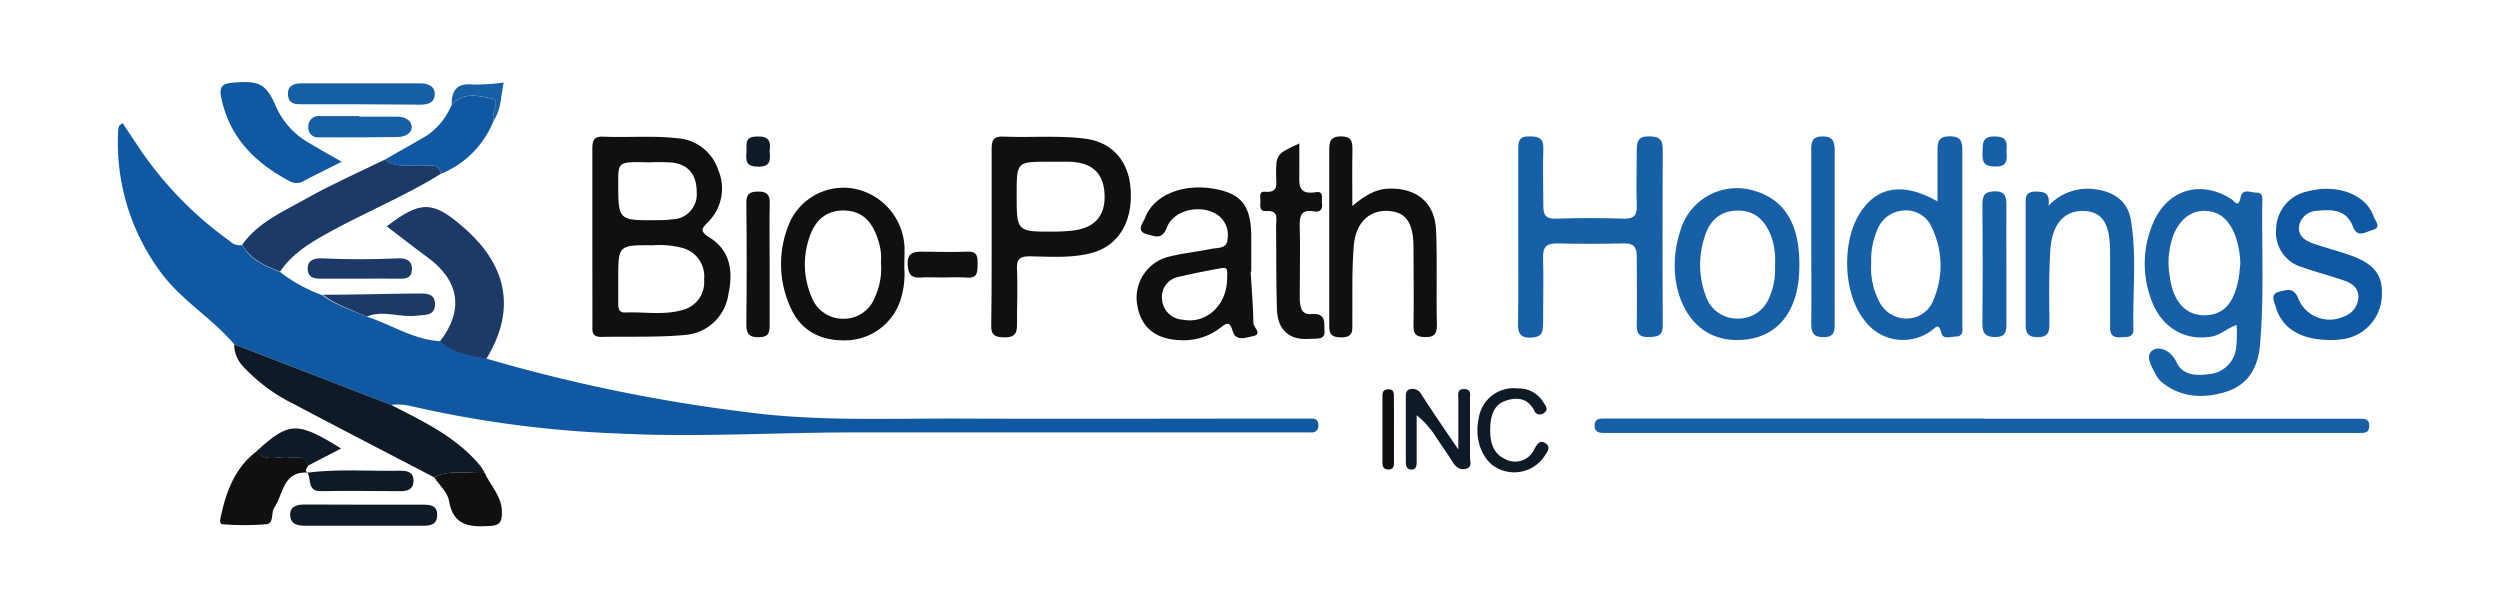 <svg id="Layer_1" data-name="Layer 1" xmlns="http://www.w3.org/2000/svg" viewBox="0 0 300 73"><defs><style>.cls-1{fill:#1058a2;}.cls-2{fill:#101010;}.cls-3{fill:#175fa6;}.cls-4{fill:#0e1a26;}.cls-5{fill:#1b3a68;}</style></defs><path class="cls-1" d="M28.11,41.32c-2.62-3.1-6.21-5.19-8.69-8.47a26.12,26.12,0,0,1-5.25-17,2.18,2.18,0,0,1,.1-.67c0-.12.2-.2.44-.41.71,1.08,1.43,2.12,2.12,3.18a43.69,43.69,0,0,0,10.78,11,1.55,1.55,0,0,0,1.45.45c1,1.79,2.76,2.54,4.55,3.24a18.58,18.58,0,0,0,5.11,2.8C40.29,36.64,42.2,37.2,44,38c3,.95,5.61,2.77,8.82,2.94,1.55,1.52,3.61,1.68,5.57,2.1a196.4,196.4,0,0,0,30.92,6.38c8.62,1.18,17.28.77,25.93.81,13.44.05,26.89,0,40.33,0l1.83,0c.56,0,.81.27.8.83a.75.75,0,0,1-.84.83l-1.82,0q-26.55,0-53.1,0c-9.41,0-18.83.61-28.24.13A132.6,132.6,0,0,1,49.4,48.75a6.89,6.89,0,0,0-2.47-.16Z"/><path class="cls-2" d="M71.08,28.42c0-3.48,0-7,0-10.46,0-1,.1-1.62,1.32-1.56,3,.13,5.91-.15,8.87.19a5.54,5.54,0,0,1,4.92,3.81,5.67,5.67,0,0,1-1.13,6.15c-.67.73-1.29,1.07,0,1.9C87.66,30,88,32.6,87.41,35.28a5.68,5.68,0,0,1-5.26,4.92c-3.32.3-6.68.16-10,.23-1.22,0-1.06-.78-1.06-1.54Zm3.11,5.06v2.94c0,.56.07,1.11.81,1.08,2.32-.1,4.69.37,7-.33a3.41,3.41,0,0,0,2.49-3.62,3.53,3.53,0,0,0-2.56-3.79,11.18,11.18,0,0,0-3.59-.33C74.19,29.41,74.19,29.42,74.19,33.48Zm3.64-14c-3.64-.08-3.64-.08-3.64,2.42,0,4.55,0,4.56,4.61,4.52.6,0,1.2,0,1.8-.1a3,3,0,0,0,3-3.31c0-2.05-1-3.29-3-3.51A24.48,24.48,0,0,0,77.83,19.49Z"/><path class="cls-3" d="M238.13,50.25h45.32c.52,0,.86.21.86.8s-.2.87-.77.9-.91,0-1.36,0H192.45c-.57,0-1.06-.09-1.1-.83,0-.93.61-.89,1.23-.9h45.55Z"/><path class="cls-3" d="M182.19,28.36c0-3.48,0-7,0-10.46,0-1,.13-1.57,1.34-1.53,1.06,0,1.72.17,1.67,1.48-.08,2.27,0,4.55,0,6.82,0,1.15.28,1.61,1.52,1.57,2.73-.09,5.47-.09,8.2,0,1.28,0,1.52-.5,1.49-1.61-.07-2.2,0-4.4,0-6.6,0-1.09.2-1.7,1.48-1.66,1.11,0,1.65.28,1.64,1.53q-.06,10.58,0,21.15c0,1.37-.74,1.36-1.73,1.4-1.14,0-1.41-.46-1.39-1.49.05-2.72,0-5.46,0-8.18,0-1.19-.41-1.6-1.58-1.57-2.66.06-5.32.07-8,0-1.34,0-1.69.5-1.66,1.74.07,2.65,0,5.31,0,8,0,1.19-.39,1.54-1.56,1.57s-1.47-.57-1.45-1.64C182.22,35.34,182.19,31.85,182.19,28.36Z"/><path class="cls-3" d="M268.39,39c-1.12.37-1.94,1.23-3.1,1.41-3.28.51-6.11-1.23-7.26-4.79a12.3,12.3,0,0,1,.35-8.87c1.71-4,5.67-5.2,9.33-2.89.41.25.89,1.19,1.16-.16.23-1.17,1.23-.57,1.87-.59.92,0,.74.8.73,1.36-.06,5.67.23,11.35-.28,17-.24,2.64-1.42,4.69-4,5.52s-5.39.81-7.74-1.1a2.83,2.83,0,0,1-.71-.87c-.53-1-1.41-2.36-.4-3,.76-.51,2.16,0,2.82,1.41.78,1.71,2.59,1.69,4.19,1.43a3.56,3.56,0,0,0,3-3.24A15.85,15.85,0,0,0,268.39,39Zm.45-7.28a10.72,10.72,0,0,0-.68-3.63c-.65-1.55-1.66-2.71-3.49-2.78s-3.07,1.1-3.78,2.71a9.42,9.42,0,0,0-.52,5.12c.4,3.1,1.92,4.73,4.24,4.69s3.57-1.6,4.06-4.63C268.74,32.71,268.77,32.26,268.84,31.68Z"/><path class="cls-2" d="M119,28.52c0-3.48,0-7,0-10.44,0-1,0-1.75,1.4-1.69,3.25.14,6.51-.16,9.76.24s5.3,2.64,5.52,6.13c.25,3.91-1.5,6.74-4.67,7.59-2.46.66-5,.44-7.46.41-1.22,0-1.56.37-1.51,1.54.09,2.12,0,4.24,0,6.36,0,1.11,0,1.83-1.52,1.82s-1.59-.56-1.57-1.74C119,35.33,119,31.93,119,28.52Zm3-5.18c0,4.47,0,4.48,4.53,4.45a19.2,19.2,0,0,0,2.27-.13c2.64-.33,3.9-1.85,3.74-4.46-.15-2.45-1.52-3.7-4.18-3.79-.84,0-1.68,0-2.51,0C122,19.41,122,19.41,122,23.34Z"/><path class="cls-3" d="M232.5,24.17c0-2.12,0-4.14,0-6.16,0-1.11.22-1.65,1.49-1.65s1.5.59,1.49,1.67c0,7,0,14,0,20.94,0,.57.19,1.35-.7,1.41-.63,0-1.6.41-1.81-.41-.35-1.35-.72-.61-1.29-.23a5.73,5.73,0,0,1-8-1.38c-2.58-3.27-2.71-9.72-.27-13.11C225.43,22.33,228.55,21.91,232.5,24.17Zm-7.95,7.39a8.66,8.66,0,0,0,.92,4.55,3.65,3.65,0,0,0,3.47,2.11,3.41,3.41,0,0,0,3.1-2.3,10.41,10.41,0,0,0-.19-8.55,3.36,3.36,0,0,0-3.43-2.11,3.61,3.61,0,0,0-3.21,2.49A8.83,8.83,0,0,0,224.55,31.56Z"/><path class="cls-2" d="M150.08,32.64c.12,2,.29,4.08.33,6.12,0,.53,1.17,1.34-.1,1.59-.76.15-2,.64-2.37-.56-.39-1.37-.79-1-1.58-.39a7.2,7.2,0,0,1-4.7,1.42c-3-.09-4.79-1.54-5.21-4.33a5.07,5.07,0,0,1,4-5.73c1.62-.4,3.29-.56,4.92-.9.76-.15,1.88,0,1.93-1.14a2.94,2.94,0,0,0-1.29-3c-2-1.23-5.17-.56-6,1.61-.58,1.5-1.43,1-2.32.8-1.46-.39-.52-1.36-.28-2,1.09-2.81,4.69-4.2,8.58-3.42,3,.61,4.1,2,4.16,5.53,0,1.44,0,2.88,0,4.32Zm-2.83,1c.06-1.52.05-1.59-.86-1.43-1.64.3-3.28.62-4.89,1a2.44,2.44,0,0,0-2.06,2.62,2.62,2.62,0,0,0,2.48,2.53C144.7,38.91,147.14,36.71,147.25,33.61Z"/><path class="cls-2" d="M162.28,24.71c1.5-1.24,2.73-2,4.32-2.08,3.37-.11,5.58,1.65,5.73,5,.16,3.78,0,7.57.1,11.35,0,1-.24,1.49-1.38,1.47s-1.45-.34-1.43-1.44c.06-3.1,0-6.21,0-9.31,0-2.93-.89-4.2-2.87-4.38-2.26-.21-4,1.23-4.28,4-.27,3.08-.16,6.19-.19,9.3,0,1,.19,1.9-1.41,1.86-1.41,0-1.36-.75-1.36-1.73q0-10.33,0-20.67c0-1,.05-1.7,1.4-1.71s1.4.71,1.38,1.71C162.25,20.12,162.28,22.16,162.28,24.71Z"/><path class="cls-4" d="M28.11,41.32l18.82,7.27c3.89,2,7.91,3.87,10.77,7.39a6.39,6.39,0,0,1,.46.76c-2,.13-4.12-.44-6.06.54-5.6-2.92-11.22-5.82-16.8-8.77a20.73,20.73,0,0,1-6.15-4.57A3.68,3.68,0,0,1,28.11,41.32Z"/><path class="cls-3" d="M215.92,31.93c0,5.79-3,9.1-7.94,8.86a7.1,7.1,0,0,1-2-.39c-4.18-1.42-6.14-7.15-4.35-12.68a7.07,7.07,0,0,1,9-4.79C214.19,24,216,27,215.92,31.93ZM213,31.87a9.07,9.07,0,0,0-.39-3.35c-.7-1.93-1.9-3.27-4.11-3.25s-3.44,1.35-4,3.33a10.57,10.57,0,0,0,.18,6.87,3.94,3.94,0,0,0,3.78,2.76,4,4,0,0,0,3.89-2.61A8.32,8.32,0,0,0,213,31.87Z"/><path class="cls-2" d="M108.52,32.2a10,10,0,0,1-.53,4,7,7,0,0,1-6.16,4.63c-3.29.18-5.77-1.13-7-4a12.54,12.54,0,0,1-.06-10.15,7.07,7.07,0,0,1,7.9-4,7.47,7.47,0,0,1,5.87,6.94C108.56,30.32,108.52,31,108.52,32.2Zm-2.81-.69a6.6,6.6,0,0,0-.37-2.81c-.63-1.94-1.74-3.38-4-3.44s-3.65,1.31-4.26,3.37a9.89,9.89,0,0,0,.35,7.1,4,4,0,0,0,3.72,2.52,4,4,0,0,0,3.87-2.66A8.17,8.17,0,0,0,105.71,31.51Z"/><path class="cls-3" d="M245.81,24.71a6.39,6.39,0,0,1,5.59-2c2.22.28,3.92,1.38,4.31,3.71.72,4.35.19,8.76.3,13.14,0,1-.81.86-1.47.91-1,.08-1.35-.29-1.33-1.29,0-3,0-5.91,0-8.86,0-3.49-.89-4.83-3-5-2.45-.13-4,1.49-4.18,4.85-.18,2.86-.12,5.75-.1,8.62,0,1.06-.14,1.68-1.46,1.67s-1.4-.73-1.39-1.74c0-4.69,0-9.39,0-14.08,0-.85-.12-1.64,1.2-1.65S246,23.35,245.81,24.71Z"/><path class="cls-1" d="M279.69,40.8c-3.64,0-5.87-1.41-6.61-4-.19-.65-.71-1.57.51-1.82.83-.18,1.63-.53,2.18.79A4.06,4.06,0,0,0,281.22,38,2.58,2.58,0,0,0,283,35.8c.1-1.2-.71-1.79-1.69-2.13-1.65-.57-3.33-1-5-1.59a4.35,4.35,0,0,1-3.17-4.7A4.67,4.67,0,0,1,276.77,23c3.55-1,7.13.25,8.08,3,.17.5,1,1.34-.19,1.62-.74.17-1.76,1-2.29-.4-.8-2.11-2.56-2.11-4.36-1.92a2.22,2.22,0,0,0-2.11,1.79c-.2,1.17.68,1.78,1.66,2.12,1.43.5,2.9.88,4.33,1.37,3.14,1.1,4.15,2.49,3.91,5.27a5.44,5.44,0,0,1-4.92,4.88A9.56,9.56,0,0,1,279.69,40.8Z"/><path class="cls-5" d="M58.36,43.07c-2-.42-4-.58-5.57-2.1,2.9-3.74,2.36-7.29-1.5-10.1-1.64-1.2-3.23-2.46-4.88-3.71,4-3.06,5.47-3.11,9.07,0C59.81,30.85,62.61,36.1,58.36,43.07Z"/><path class="cls-5" d="M33.61,32.6c-1.79-.7-3.54-1.45-4.55-3.24,2-2.77,5-4,7.82-5.6,3-1.69,6.18-3.08,9.29-4.6,1.4,1.06,3,.57,4.59.69.84.06,1.91-.33,2.15,1-4.43,2.76-9.28,4.7-13.82,7.25C37,29.27,35,30.51,33.61,32.6Z"/><path class="cls-1" d="M41,19.41c-1.77.9-3.18,1.58-4.57,2.32a1.65,1.65,0,0,1-1.69,0c-4.13-2.19-7.19-5.21-8.19-10-.27-1.33.14-1.71,1.4-1.81,3.18-.27,4,.12,5.2,2.94a9.4,9.4,0,0,0,3.92,4.28C38.22,17.84,39.41,18.5,41,19.41Z"/><path class="cls-2" d="M155.92,17.21c0,1.19,0,2.3,0,3.41,0,1.39-.29,2.81,2,2.44,1-.16.64.77.72,1.3.1.76-.2,1.17-1,1-1.54-.26-1.71.58-1.67,1.84.07,2.8,0,5.6,0,8.39,0,1,.05,2.23,1.41,2.1,1.86-.19,1.49,1.25,1.56,2.06.1,1.09-1.07.85-1.71.91-2.48.21-3.9-1-4-3.52-.11-3.32-.06-6.65-.1-10,0-.82.38-1.94-1.19-1.81-.82.06-.72-.62-.69-1.12s-.27-1.27.56-1.2c1.69.15,1.31-1,1.32-1.9C153.13,18.5,153.13,18.5,155.92,17.21Z"/><path class="cls-3" d="M217.35,28.4c0-3.47,0-6.95,0-10.42,0-.94.1-1.59,1.31-1.61s1.5.54,1.5,1.64c0,7,0,13.91,0,20.86,0,.94-.09,1.57-1.3,1.59s-1.52-.51-1.51-1.63C217.39,35.36,217.35,31.88,217.35,28.4Z"/><path class="cls-1" d="M52.91,20.86c-.24-1.34-1.31-.95-2.15-1-1.55-.12-3.19.37-4.59-.69,1.7-1,3.42-1.93,5.1-2.93a8.41,8.41,0,0,0,2.93-3.66c1.4-1.59,3.3-1.07,4.85-.73,1.08.24-.21,1.71.2,2.6A11.43,11.43,0,0,1,52.91,20.86Z"/><path class="cls-2" d="M36.87,56.71c-2.94-.13-2.86,2.59-3.95,4.2-.43.63,0,1.94-1,2a31.89,31.89,0,0,1-5.17,0c-.48,0-.32-.62-.25-.94.65-3,1.7-5.89,4.34-7.84,1.09,1.43,2.64.52,4,.76.81.14,1.9-.37,2.13,1-.08.27-.5.51-.06.82Z"/><path class="cls-2" d="M92.36,31.68c0,2.42,0,4.83,0,7.25,0,1-.1,1.52-1.31,1.54s-1.5-.47-1.49-1.59c.05-4.83.06-9.66,0-14.49,0-1.11.35-1.39,1.42-1.4s1.42.38,1.39,1.45C92.31,26.85,92.36,29.27,92.36,31.68Z"/><path class="cls-4" d="M43.85,60.56c2.27,0,4.55,0,6.82,0,.84,0,1.8,0,1.79,1.22s-.85,1.31-1.75,1.31H36.6c-.93,0-1.74-.21-1.78-1.28s.86-1.27,1.74-1.27Z"/><path class="cls-3" d="M240.77,31.92c0,2.34,0,4.68,0,7,0,1-.18,1.52-1.35,1.52s-1.54-.43-1.53-1.59q.07-7.12,0-14.27c0-1.11.23-1.6,1.49-1.62s1.4.69,1.39,1.69C240.74,27.09,240.77,29.51,240.77,31.92Z"/><path class="cls-3" d="M43,12.51H36.23c-.78,0-1.56,0-1.67-1.08S35.21,10,36.1,10c4.77,0,9.55,0,14.32,0,.82,0,1.8.26,1.75,1.35s-1,1.22-1.86,1.21Z"/><path class="cls-4" d="M175,53.94c0-2.43,0-4.2,0-6,0-.56-.21-1.32.79-1.25.82.06.6.73.61,1.2q0,3.53,0,7c0,.47.29,1.12-.43,1.35s-1.26-.16-1.66-.81c-.63-1-1.34-2-2-3A10.52,10.52,0,0,0,170,49.83v5.52c0,.44,0,1-.61,1s-.69-.47-.69-.95V47.67c0-.47,0-.9.65-1a1.25,1.25,0,0,1,1.26.73C171.93,49.44,173.27,51.4,175,53.94Z"/><path class="cls-2" d="M52.1,57.28c1.94-1,4-.41,6.06-.54.72,1.59,2.12,2.86,2.07,4.81,0,1-.23,1.5-1.35,1.56-2.39.14-4.47.1-5-3C53.72,59.08,52.72,58.21,52.1,57.28Z"/><path class="cls-4" d="M182.1,46.61a3.46,3.46,0,0,1,3.11,1.67c.27.41.7.9,0,1.32a.73.73,0,0,1-1.12-.37c-.81-1.53-2.15-1.6-3.52-1.1s-1.7,1.86-1.74,3.18.12,2.95,1.65,3.7a2.52,2.52,0,0,0,3.65-1.14c.33-.57.66-1.15,1.36-.66s.1,1.11-.17,1.56a4.37,4.37,0,0,1-5.64,1.41c-1.82-.91-2.8-3.53-2.23-6A4.22,4.22,0,0,1,182.1,46.61Z"/><path class="cls-4" d="M36.86,56.72c3.72-.47,7.46-.17,11.18-.23.78,0,1.57.11,1.58,1.17s-.68,1.27-1.5,1.28c-3.18,0-6.35-.07-9.52,0-1.82.06-1.19-1.48-1.73-2.26Z"/><path class="cls-3" d="M43.13,14c1.52,0,3,0,4.54,0,.87,0,1.63.38,1.73,1.15s-.76,1.26-1.55,1.28c-3.17.06-6.35.06-9.53.05A1.16,1.16,0,0,1,37,15.18a1.21,1.21,0,0,1,1.32-1.25h4.77Z"/><path class="cls-5" d="M43.23,33.44c-1.59,0-3.18,0-4.77,0-.85,0-1.53-.19-1.54-1.2S37.68,31,38.47,31c3.09.14,6.18.15,9.28,0,.89-.05,1.75.24,1.68,1.35s-.83,1.11-1.67,1.09C46.25,33.42,44.74,33.44,43.23,33.44Z"/><path class="cls-5" d="M44,38c-1.77-.83-3.68-1.39-5.25-2.63,3.76,0,7.53-.12,11.3-.15,1,0,2.18-.1,2.15,1.33S50.9,37.75,50,37.88C48,38.14,45.94,37.16,44,38Z"/><path class="cls-4" d="M36.92,55.9c-.23-1.37-1.32-.86-2.13-1-1.32-.24-2.87.67-4-.76,3.89-3.56,4.86-3.6,10.14-.32Z"/><path class="cls-2" d="M113.08,33.3c-.83,0-1.67-.06-2.49,0-1.32.12-1.65-.47-1.67-1.71s.72-1.4,1.7-1.39c1.81,0,3.63.08,5.44,0,1.28-.07,1.26.65,1.25,1.55s0,1.67-1.28,1.56C115.05,33.23,114.07,33.3,113.08,33.3Z"/><path class="cls-2" d="M167.28,51.36v4.08c0,.48-.05.92-.69.9s-.7-.44-.7-.93c0-2.56,0-5.13,0-7.69,0-.44-.05-.93.6-1,.82-.08.78.49.78,1Z"/><path class="cls-4" d="M92.35,18.13c.1,1,.18,1.9-1.38,1.87-1.31,0-1.51-.56-1.4-1.62.1-.89-.39-2,1.29-2C92.29,16.33,92.53,17,92.35,18.13Z"/><path class="cls-3" d="M59.25,14.44c-.41-.89.88-2.36-.2-2.6-1.55-.34-3.45-.86-4.85.73,0-1.74.63-2.62,2.55-2.43a23,23,0,0,0,3.7-.24C60.09,11.6,60.14,13.14,59.25,14.44Z"/><path class="cls-3" d="M240.78,18.11c.07,1,.18,1.92-1.39,1.87-1.22,0-1.54-.48-1.49-1.6s-.12-2.07,1.55-2C240.84,16.39,240.86,17.12,240.78,18.11Z"/></svg>